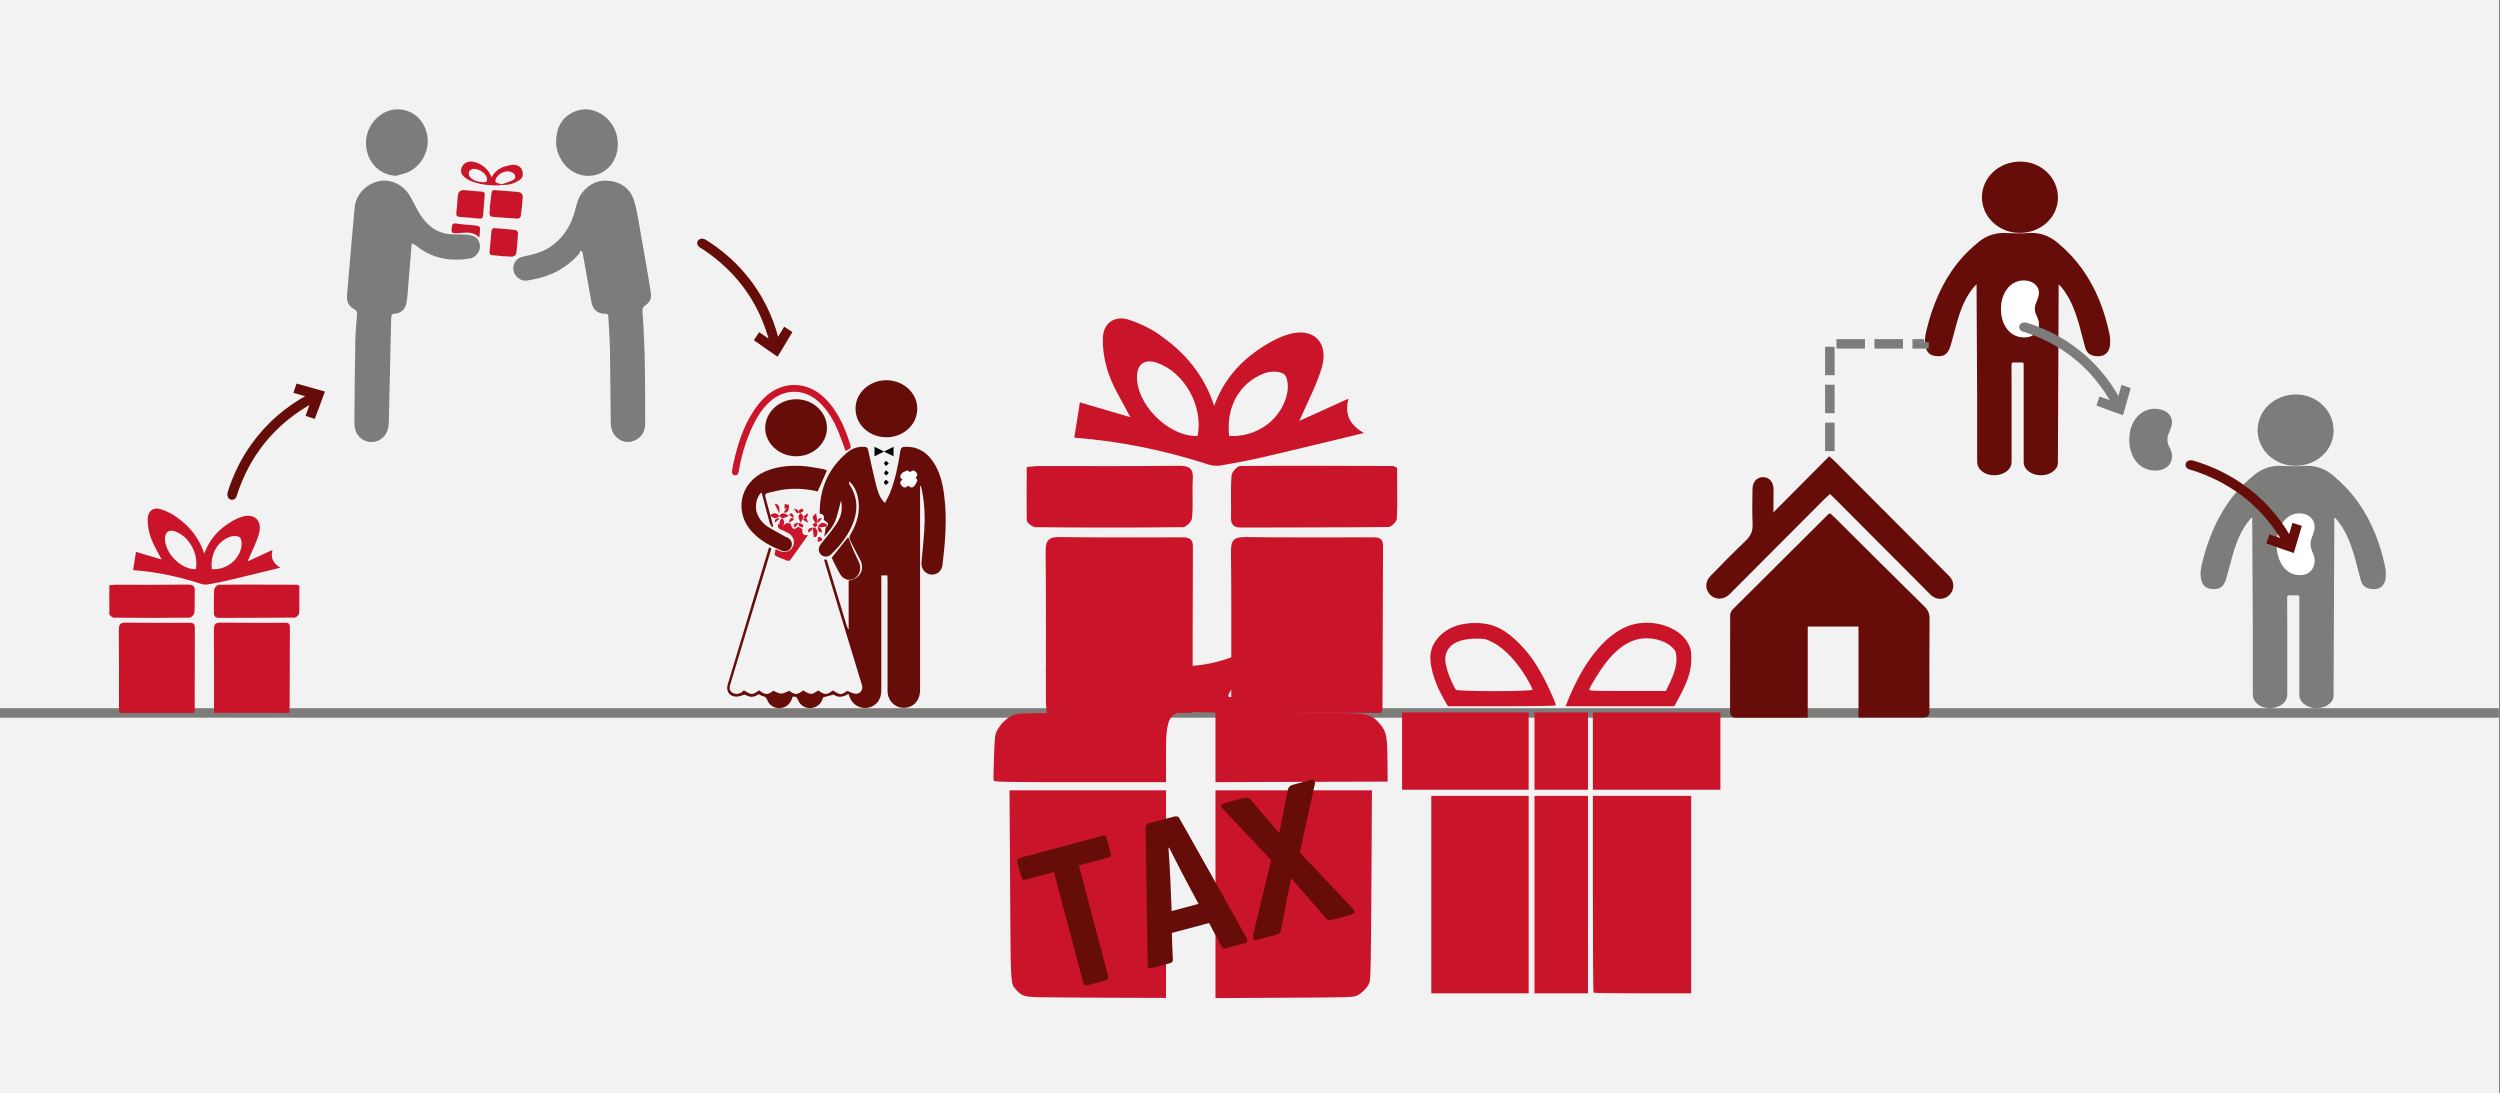 <svg width="526" height="230" xmlns="http://www.w3.org/2000/svg" xmlns:xlink="http://www.w3.org/1999/xlink" overflow="hidden"><rect width="100%" height="100%" fill="#808080" stroke="none"/><defs><clipPath id="clip0"><path d="M0 0 526 0 526 230 0 230Z" fill-rule="evenodd" clip-rule="evenodd"/></clipPath></defs><g clip-path="url(#clip0)"><rect x="0" y="0" width="525.239" height="230" fill="#FFFFFF" transform="scale(1.001 1)"/><rect x="0" y="0" width="525.239" height="230" fill="#F2F2F2" transform="scale(1.001 1)"/><path d="M0 0 525.239 0" stroke="#7C7C7B" stroke-width="1.997" stroke-miterlimit="8" fill="none" fill-rule="evenodd" transform="matrix(1.001 0 -0 1 0 150)"/><path d="M9.212 79.806C6.52 79.729 5.884 79.496 4.759 78.205 3.597 76.901 3.645 77.702 3.523 56.139L3.401 36.282 19.855 36.282 36.296 36.282 36.296 58.128 36.296 79.961 24.014 79.922C17.249 79.897 10.594 79.845 9.212 79.806ZM46.694 58.141 46.694 36.282 63.136 36.282 79.577 36.282 79.467 56.152C79.369 72.718 79.296 76.152 79.051 76.759 78.684 77.702 77.668 78.773 76.592 79.38 75.748 79.845 75.699 79.845 61.215 79.922L46.694 80 46.694 58.141ZM0.073 34.228C0 34.048 0.037 31.788 0.135 29.206 0.318 24.713 0.343 24.493 0.856 23.576 1.603 22.247 2.777 21.11 3.951 20.555 4.906 20.116 5.309 20.09 12.625 20 16.833 19.948 20.796 19.858 21.408 19.78L22.534 19.651 20.907 19.29C16.38 18.283 12.698 16.075 11.511 13.673 10.949 12.524 10.875 10.303 11.365 9.141 12.49 6.456 17.163 4.158 20.454 4.158 48.395 19.432 53.912 0 68.396 5.578 69.888 6.301 70.842 7.269 71.552 8.78 73.558 13.002 70.39 17.134 63.747 18.941 62.646 19.251 61.496 19.496 61.203 19.496 60.775 19.496 60.726 19.548 60.97 19.716 61.142 19.832 63.808 19.922 67.393 19.935 70.757 19.935 74.659 20.026 76.078 20.116 79.051 20.31 79.871 20.671 81.326 22.415 82.623 23.977 82.794 24.803 82.843 29.968L82.88 34.448 64.787 34.5 46.694 34.564 46.694 27.243 46.694 19.922C38.681 19.948 36.296 17.818 36.296 27.243L36.296 34.564 18.24 34.564C2.141 34.564 0.183 34.526 0.073 34.228ZM33.543 16.062C31.757 14.086 24.234 9.593 21.102 8.625 18.962 7.966 17.885 8.005 16.197 8.819 13.665 10.045 13.726 12.188 16.331 13.854 19.426 15.83 23.39 16.604 30.779 16.669 32.112 16.307 35.011 17.676 33.543 16.062ZM59.637 16.269C64.053 15.584 67.698 13.893 68.628 12.072 68.934 11.466 68.946 11.272 68.726 10.691 68.408 9.903 67.466 9.012 66.475 8.573 61.888 7.527 50.535 12.163 49.349 16.449 49.349 16.721 49.973 16.746 53.777 16.63 56.212 16.553 58.854 16.385 59.637 16.269Z" fill="#C91429" fill-rule="evenodd" transform="matrix(1.001 0 -0 1 209 130)"/><path d="M6.138 58.231 6.138 37.45 16.364 37.45 26.602 37.45 26.602 58.231 26.602 79 16.364 79 6.138 79 6.138 58.231ZM27.829 58.231 27.829 37.45 33.452 37.45 39.074 37.45 39.074 58.231 39.074 79 33.452 79 27.829 79 27.829 58.231ZM40.24 78.859C40.166 78.781 40.105 69.438 40.105 58.09L40.105 37.45 50.429 37.45 60.765 37.45 60.765 58.231 60.765 79 50.564 79C44.966 79 40.314 78.936 40.24 78.859ZM0 28.03 0 19.882 13.295 19.882 26.602 19.882 26.602 28.03 26.602 36.165 13.295 36.165 0 36.165 0 28.03ZM27.829 28.03 27.829 19.882 33.452 19.882 39.074 19.882 39.074 28.03 39.074 36.165 33.452 36.165 27.829 36.165 27.829 28.03ZM40.105 28.03 40.105 19.882 53.498 19.882 66.903 19.882 66.903 28.03 66.903 36.165 53.498 36.165 40.105 36.165 40.105 28.03ZM8.937 17.376C7.709 15.242 6.973 13.546 6.445 11.631 5.524 8.289 5.856 6.143 7.599 4.151 9.465 2.005 12.46 0.925 16.057 1.092 19.31 1.234 21.777 2.48 24.662 5.423 26.552 7.364 27.78 9.035 29.388 11.901 30.444 13.777 32.322 17.941 32.322 18.391 32.322 18.519 28.247 18.596 20.992 18.596L9.649 18.596 8.937 17.376ZM27.412 15.114C27.412 14.972 27.044 14.175 26.589 13.366 24.429 9.51 21.679 6.503 19.089 5.179 17.554 4.395 17.419 4.357 15.443 4.37 12.239 4.395 10.14 5.372 9.366 7.197 8.925 8.251 8.974 9.279 9.551 11.207 9.882 12.299 10.925 14.638 11.306 15.127 11.601 15.512 27.412 15.512 27.412 15.114ZM34.79 17.517C35.011 16.913 35.661 15.448 36.238 14.24 39.393 7.621 43.665 2.982 47.888 1.581 52.651 0 58.531 1.941 60.262 5.642 60.716 6.606 60.802 7.081 60.79 8.572 60.79 11.194 60.041 13.443 57.942 17.26L57.205 18.596 45.789 18.596 34.372 18.596 34.79 17.517ZM56.15 13.918C57.316 11.477 57.745 9.896 57.659 8.341 57.573 7.081 57.512 6.927 56.751 6.182 55.106 4.575 51.865 3.868 49.312 4.55 46.992 5.179 44.831 6.824 42.72 9.587 41.529 11.155 39.675 14.137 39.368 15.011 39.246 15.371 39.712 15.384 47.335 15.384L55.438 15.384 56.15 13.918Z" fill="#C91429" fill-rule="evenodd" transform="matrix(1.001 0 -0 1 295 130)"/><path d="M16.329 43C11.137 43 6.207 43 1.276 43 0.348 43 0 42.507 0 41.636 0 34.905 0 28.202 0.029 21.471 0.029 21.036 0.261 20.514 0.551 20.223 7.222 13.55 13.893 6.905 20.593 0.261 20.68 0.174 20.825 0.116 21.028 0 21.347 0.29 21.666 0.551 21.956 0.841 28.25 7.109 34.543 13.405 40.895 19.643 41.649 20.397 41.939 21.123 41.939 22.167 41.881 28.464 41.91 34.731 41.91 41.027 41.91 42.884 41.794 42.971 39.909 42.971 35.675 42.971 31.44 42.971 27.002 42.971 27.002 36.53 27.002 30.233 27.002 23.821 23.377 23.821 19.925 23.821 16.329 23.821 16.329 30.204 16.329 36.501 16.329 43Z" fill="#660D0A" fill-rule="evenodd" transform="matrix(1.001 0 -0 1 364 108)"/><path d="M14.114 11.805C18.168 7.705 21.99 3.896 25.841 0 26.276 0.407 26.623 0.669 26.913 0.96 34.789 8.869 42.695 16.777 50.571 24.716 50.89 25.035 51.208 25.326 51.44 25.675 52.193 26.78 52.048 28.205 51.15 29.135 50.195 30.124 48.718 30.298 47.589 29.484 47.183 29.223 46.865 28.845 46.517 28.496 40.06 22.011 33.631 15.556 27.173 9.072 26.797 8.694 26.421 8.345 25.986 7.938 25.552 8.374 25.146 8.723 24.77 9.072 18.399 15.469 12 21.895 5.629 28.292 5.368 28.554 5.108 28.845 4.818 29.106 3.544 30.24 1.893 30.24 0.793 29.106-0.278 27.972-0.278 26.402 0.88 25.181 3.312 22.68 5.745 20.18 8.264 17.795 9.336 16.777 9.799 15.76 9.741 14.248 9.625 11.834 9.683 9.392 9.712 6.979 9.712 5.437 10.581 4.42 11.884 4.391 13.216 4.362 14.143 5.379 14.143 7.008 14.143 8.52 14.114 9.944 14.114 11.805Z" fill="#660D0A" fill-rule="evenodd" transform="matrix(1.001 0 -0 1 359 96)"/><path d="M0.221 37C0.166 36.046 0.055 35.26 0.055 34.418 0.055 23.919 0.111 13.477 0 2.979 0 0.621 0.719-0.053 2.985 0.003 11.442 0.115 19.955 0.059 28.413 0.059 29.794 0.059 30.955 0.059 30.955 2.024 30.9 13.365 30.9 24.649 30.9 35.99 30.9 36.27 30.734 36.495 30.623 37 20.618 37 10.613 37 0.221 37Z" fill="#C91429" fill-rule="evenodd" transform="matrix(1.001 0 -0 1 220 113)"/><path d="M0.057 36.944C0.057 35.655 0.057 34.533 0.057 33.468 0.057 23.265 0.114 13.118 0 2.915 0 0.729 0.571 0 2.91 0 11.754 0.112 20.599 0.056 29.443 0.056 30.698 0.056 31.954-0.056 31.954 1.85 31.897 13.342 31.897 24.835 31.84 36.327 31.84 36.496 31.668 36.664 31.554 37 21.226 36.944 10.899 36.944 0.057 36.944Z" fill="#C91429" fill-rule="evenodd" transform="matrix(1.001 0 -0 1 259 113)"/><path d="M29.433 18.399C31.228 13.428 34.314 9.699 38.355 6.818 40.374 5.406 42.675 4.05 44.976 3.372 50.25 1.734 53.617 5.01 52.046 10.377 50.924 14.106 49.072 17.552 47.333 21.563 50.699 20.038 54.01 18.512 57.657 16.874 56.872 19.925 57.657 22.241 60.912 24.105 53.449 25.913 46.715 27.551 39.926 29.133 37.008 29.811 34.09 30.376 31.116 30.884 30.218 31.054 29.208 31.054 28.366 30.771 19.276 27.834 9.961 25.856 0.422 25.122 0.142 25.122-0.083 24.953 0.03 25.009 0.422 22.58 0.815 20.264 1.208 17.665 4.126 18.512 7.773 19.586 11.813 20.772 10.13 17.495 8.39 14.784 7.324 11.846 6.482 9.473 5.977 6.762 6.034 4.219 6.09 0.943 8.559-0.752 11.645 0.321 14.17 1.169 16.695 2.412 18.771 4.05 23.765 7.666 27.469 12.354 29.433 18.399ZM25.954 24.727C27.188 18.456 23.204 11.338 17.368 9.304 15.012 8.513 13.384 9.473 13.216 11.846 12.823 17.891 19.781 24.953 25.954 24.727ZM32.575 24.727C38.467 25.066 43.741 21.168 44.807 15.575 45.032 14.332 44.92 12.354 44.134 11.733 43.236 11.055 41.272 11.055 40.038 11.507 34.707 13.541 31.901 18.625 32.575 24.727Z" fill="#C91429" fill-rule="evenodd" transform="matrix(1.001 0 -0 1 226 67)"/><path d="M0.025 0.281C1.038 0.168 1.77 0.056 2.502 0.056 12.354 0.056 22.206 0.112 32.057 0 34.253 0 35.097 0.618 34.928 2.864 34.76 5.559 35.041 8.311 34.76 11.007 34.703 11.737 33.521 12.916 32.846 12.916 22.543 13.028 12.241 13.028 1.883 12.916 1.264 12.916 0.081 12.017 0.025 11.512-0.031 7.806 0.025 4.099 0.025 0.281Z" fill="#C91429" fill-rule="evenodd" transform="matrix(1.001 0 -0 1 216 98)"/><path d="M34.913 0.444C34.913 3.991 35.025 7.595 34.856 11.142 34.8 11.761 33.73 12.887 33.055 12.887 22.753 13 12.45 12.944 2.092 13 0.459 13-0.048 12.268 0.009 10.748 0.065 7.82-0.104 4.949 0.121 2.021 0.177 1.289 1.303 0.05 1.979 0.05 12.675-0.063 23.372 0.05 34.012 0.05 34.237 0.05 34.406 0.219 34.913 0.444Z" fill="#C91429" fill-rule="evenodd" transform="matrix(1.001 0 -0 1 259 98)"/><path d="M10.839 10.805C10.556 11.118 10.364 11.31 10.192 11.521 8.715 13.327 7.785 15.436 7.087 17.645 6.52 19.431 6.115 21.247 5.589 23.063 5.417 23.678 5.235 24.324 4.902 24.879 4.254 25.979 3.182 26.049 2.059 25.878 1.058 25.737 0.461 25.141 0.198 24.183-0.166 22.922 0.026 21.651 0.34 20.42 1.604 15.295 3.566 10.502 6.884 6.306 8.199 4.661 9.727 3.178 11.375 1.846 13.095 0.464 15.057-0.111 17.252 0.03 18.689 0.101 20.145 0.151 21.582 0.03 24.04-0.161 26.144 0.555 27.985 2.149 30.2 4.026 31.606 5.62 32.981 7.486 35.996 11.703 37.827 16.435 38.838 21.509 38.98 22.226 38.96 22.992 38.889 23.729 38.717 25.232 37.645 26.07 36.138 25.949 34.731 25.827 34.033 25.333 33.649 23.971 33.143 22.206 32.739 20.369 32.213 18.604 31.424 16.031 30.442 13.549 28.723 11.451 28.581 11.279 28.44 11.138 28.298 10.997 28.278 10.947 28.227 10.977 28.106 10.926 28.106 11.4 28.106 11.834 28.106 12.268 28.086 16.415 28.086 20.571 28.055 24.718 28.035 32.607 28.005 40.507 27.954 48.376 27.954 49.304 27.378 49.899 26.66 50.384 25.304 51.261 23.22 51.191 21.905 50.242 21.167 49.718 20.732 49.052 20.762 48.053 20.783 41.324 20.762 34.625 20.762 27.926 20.762 27.26 20.762 27.26 20.115 27.26 19.64 27.26 19.164 27.28 18.678 27.26 18.294 27.24 18.203 27.381 18.203 27.765 18.223 29.601 18.223 31.437 18.223 33.293 18.223 38.227 18.203 43.16 18.223 48.124 18.223 48.911 17.94 49.506 17.364 50.01 16.028 51.221 13.54 51.342 12.083 50.222 11.396 49.697 10.981 49.032 10.981 48.073 11.001 43.664 10.981 39.245 10.981 34.816 10.961 28.36 10.91 21.873 10.88 15.386 10.88 14.054 10.88 12.742 10.86 11.431 10.87 11.229 10.87 11.088 10.839 10.805L10.839 10.805Z" fill="#7C7C7B" fill-rule="evenodd" transform="matrix(1.001 0 -0 1 463 98)"/><path d="M0 7.5C0.021 3.312 3.588 0 8.052 0 12.463 0 15.977 3.382 15.977 7.599 15.956 11.737 12.389 15.03 7.904 15 3.546 15 0 11.638 0 7.5L0 7.5Z" fill="#7C7C7B" fill-rule="evenodd" transform="matrix(1.001 0 -0 1 475 83)"/><path d="M10.839 10.805C10.556 11.118 10.364 11.31 10.192 11.521 8.715 13.327 7.785 15.436 7.087 17.645 6.52 19.431 6.115 21.247 5.589 23.063 5.417 23.678 5.235 24.324 4.902 24.879 4.254 25.979 3.182 26.049 2.059 25.878 1.058 25.737 0.461 25.141 0.198 24.183-0.166 22.922 0.026 21.651 0.34 20.42 1.604 15.295 3.566 10.502 6.884 6.306 8.199 4.661 9.727 3.178 11.375 1.846 13.095 0.464 15.057-0.111 17.252 0.03 18.689 0.101 20.145 0.151 21.582 0.03 24.04-0.161 26.144 0.555 27.985 2.149 30.2 4.026 31.606 5.62 32.981 7.486 35.996 11.703 37.827 16.435 38.838 21.509 38.98 22.226 38.96 22.992 38.889 23.729 38.717 25.232 37.645 26.07 36.138 25.949 34.731 25.827 34.033 25.333 33.649 23.971 33.143 22.206 32.739 20.369 32.213 18.604 31.424 16.031 30.442 13.549 28.723 11.451 28.581 11.279 28.44 11.138 28.298 10.997 28.278 10.947 28.227 10.977 28.106 10.926 28.106 11.4 28.106 11.834 28.106 12.268 28.086 16.415 28.086 20.571 28.055 24.718 28.035 32.607 28.005 40.507 27.954 48.376 27.954 49.304 27.378 49.899 26.66 50.384 25.304 51.261 23.22 51.191 21.905 50.242 21.167 49.718 20.732 49.052 20.762 48.053 20.783 41.324 20.762 34.625 20.762 27.926 20.762 27.26 20.762 27.26 20.115 27.26 19.64 27.26 19.164 27.28 18.678 27.26 18.294 27.24 18.203 27.381 18.203 27.765 18.223 29.601 18.223 31.437 18.223 33.293 18.223 38.227 18.203 43.16 18.223 48.124 18.223 48.911 17.94 49.506 17.364 50.01 16.028 51.221 13.54 51.342 12.083 50.222 11.396 49.697 10.981 49.032 10.981 48.073 11.001 43.664 10.981 39.245 10.981 34.816 10.961 28.36 10.91 21.873 10.88 15.386 10.88 14.054 10.88 12.742 10.86 11.431 10.87 11.229 10.87 11.088 10.839 10.805L10.839 10.805Z" fill="#660D0A" fill-rule="evenodd" transform="matrix(1.001 0 -0 1 405 49)"/><path d="M0 7.5C0.021 3.312 3.588 0 8.052 0 12.463 0 15.977 3.382 15.977 7.599 15.956 11.737 12.389 15.03 7.904 15 3.546 15 0 11.638 0 7.5L0 7.5Z" fill="#660D0A" fill-rule="evenodd" transform="matrix(1.001 0 -0 1 417 34)"/><path d="M0.003 5.935C0.023 4.255 0.45 2.716 1.572 1.446 2.743 0.097 4.669-0.353 6.307 0.287 7.648 0.827 8.253 2.036 7.876 3.406 7.737 3.905 7.529 4.375 7.36 4.825 7.012 5.675 7.052 6.485 7.429 7.304 7.638 7.704 7.826 8.134 7.926 8.584 8.273 10.373 7.151 11.843 5.275 11.983 3.17 12.153 1.453 11.063 0.559 8.984 0.162 8.014-0.027 6.995 0.003 5.935L0.003 5.935Z" fill="#FFFFFF" fill-rule="evenodd" transform="matrix(1.001 0 -0 1 421 59)"/><path d="M0.003 6.429C0.023 4.61 0.45 2.942 1.572 1.567 2.743 0.105 4.669-0.382 6.307 0.311 7.648 0.895 8.253 2.206 7.876 3.689 7.737 4.231 7.529 4.74 7.36 5.227 7.012 6.148 7.052 7.025 7.429 7.913 7.638 8.346 7.826 8.812 7.926 9.299 8.273 11.238 7.151 12.83 5.275 12.981 3.17 13.165 1.453 11.985 0.559 9.732 0.162 8.682-0.027 7.577 0.003 6.429L0.003 6.429Z" fill="#FFFFFF" fill-rule="evenodd" transform="matrix(1.001 0 -0 1 479 108)"/><path d="M0.003 6.429C0.026 4.61 0.506 2.942 1.768 1.567 3.086 0.105 5.253-0.382 7.096 0.311 8.604 0.895 9.285 2.206 8.861 3.69 8.704 4.231 8.47 4.74 8.28 5.227 7.889 6.148 7.933 7.025 8.358 7.913 8.592 8.346 8.805 8.812 8.916 9.299 9.307 11.238 8.045 12.83 5.934 12.981 3.566 13.165 1.634 11.985 0.629 9.732 0.182 8.682-0.03 7.577 0.003 6.429L0.003 6.429Z" fill="#7C7C7B" fill-rule="evenodd" transform="matrix(1.001 0 -0 1 448 86)"/><path d="M21.334 16.434C21.66 15.315 21.946 14.354 22.259 13.327 22.491 13.393 22.681 13.446 22.967 13.551 22.518 15.039 22.096 16.473 21.647 18 20.137 17.474 18.653 16.973 17.143 16.421 17.211 16.197 17.279 16.013 17.374 15.762 18.436 16.105 19.456 16.473 20.49 16.815 20.517 16.789 20.558 16.723 20.585 16.697 20.232 16.078 19.878 15.42 19.456 14.802 15.061 7.984 8.883 3.39 1.046 0.836 0.855 0.77 0.665 0.744 0.461 0.678 0.202 0.586-0.111 0.494 0.039 0.152 0.107 0.02 0.488-0.032 0.678 0.02 4.312 1.086 7.659 2.639 10.734 4.746 15.007 7.668 18.381 11.379 20.885 15.789 21.035 15.96 21.13 16.118 21.334 16.434L21.334 16.434Z" stroke="#660D0A" stroke-width="1.331" stroke-miterlimit="8" fill="#660D0A" fill-rule="evenodd" transform="matrix(1.001 0 -0 1 460.5 97.5)"/><path d="M20.406 16.434C20.719 15.315 20.992 14.354 21.291 13.327 21.513 13.393 21.695 13.446 21.968 13.551 21.539 15.039 21.135 16.473 20.706 18 19.261 17.474 17.842 16.973 16.398 16.421 16.463 16.197 16.528 16.013 16.619 15.762 17.634 16.105 18.61 16.473 19.599 16.815 19.625 16.789 19.664 16.723 19.691 16.697 19.352 16.078 19.014 15.42 18.61 14.802 14.406 7.984 8.497 3.39 1 0.836 0.818 0.77 0.636 0.744 0.441 0.678 0.193 0.586-0.106 0.494 0.037 0.152 0.102 0.02 0.467-0.032 0.649 0.02 4.124 1.086 7.326 2.639 10.267 4.746 14.354 7.668 17.582 11.379 19.977 15.789 20.12 15.96 20.211 16.118 20.406 16.434L20.406 16.434Z" stroke="#7C7C7B" stroke-width="1.331" stroke-miterlimit="8" fill="#7C7C7B" fill-rule="evenodd" transform="matrix(1.001 0 -0 1 425.5 68.5)"/><path d="M0 0 22.576 0 22.576 19.797 22.923 19.797" stroke="#7C7C7B" stroke-width="1.997" stroke-miterlimit="8" stroke-dasharray="5.991 1.997" fill="none" fill-rule="evenodd" transform="matrix(-4.37114e-08 -1 1.001 -4.37747e-08 385 94.923)"/><path d="M14.129 14.71C14.018 14.951 13.955 15.241 13.796 15.434 11.214 18.378 7.95 20.1 4.148 20.792 3.245 20.953 2.373 21.275 1.455 20.776 0.52 20.277-0.098 19.263 0.013 18.217 0.108 17.139 0.9 16.222 1.993 15.997 4.085 15.562 6.16 15.096 7.966 13.808 10.279 12.167 11.8 9.962 12.687 7.259 13.21 5.65 13.384 3.912 14.493 2.512 16.109 0.484 18.185-0.32 20.656 0.114 22.874 0.5 24.57 1.82 25.314 3.992 25.869 5.618 26.106 7.372 26.423 9.077 26.914 11.765 27.374 14.452 27.833 17.139 28.213 19.328 28.61 21.516 28.927 23.705 29.085 24.767 28.641 25.668 27.738 26.247 27.215 26.585 27.105 26.971 27.152 27.567 27.754 35.435 27.706 43.32 27.722 51.205 27.722 53.233 26.439 54.472 24.902 54.89 23.429 55.308 21.686 54.504 20.926 52.959 20.609 52.316 20.482 51.527 20.482 50.787 20.403 45.766 20.403 40.762 20.324 35.741 20.276 33.359 20.086 30.978 19.975 28.596 19.959 28.146 19.801 28.017 19.341 28.017 17.773 28.033 16.727 27.197 16.442 25.652 15.808 22.224 15.222 18.797 14.604 15.385 14.573 15.241 14.541 15.096 14.493 14.951 14.351 14.886 14.24 14.806 14.129 14.71Z" fill="#7C7C7B" fill-rule="evenodd" transform="matrix(1.001 0 -0 1 108 38)"/><path d="M13.72 13.167C13.641 13.424 13.578 13.585 13.563 13.73 13.279 17.176 13.012 20.622 12.728 24.068 12.681 24.68 12.602 25.291 12.477 25.887 12.209 27.095 11.312 27.916 10.1 27.997 9.455 28.029 9.313 28.27 9.297 28.866 9.14 36.193 8.951 43.503 8.794 50.829 8.762 52.214 8.432 53.406 7.283 54.275 5.127 55.901 2.073 54.645 1.648 51.956 1.585 51.554 1.554 51.151 1.554 50.749 1.617 45.113 1.648 39.477 1.759 33.842 1.79 31.909 1.979 29.993 2.12 28.061 2.152 27.594 2.01 27.337 1.601 27.111 0.279 26.37-0.114 25.469 0.027 23.939 0.358 20.316 0.641 16.677 0.956 13.038 1.176 10.574 1.412 8.127 1.617 5.663 1.837 3.022 3.978 0.72 6.685 0.124 9.14-0.407 11.768 0.8 13.2 3.167 13.862 4.262 14.381 5.422 15.011 6.533 16.285 8.755 18.017 10.51 20.519 11.105 21.888 11.428 23.368 11.251 24.8 11.347 25.477 11.395 26.216 11.476 26.814 11.766 27.664 12.184 28.105 13.424 27.916 14.326 27.68 15.373 26.799 16.242 25.839 16.387 23.509 16.757 21.196 16.757 18.914 16.049 17.293 15.55 15.829 14.745 14.507 13.682 14.287 13.537 14.035 13.376 13.72 13.167Z" fill="#7C7C7B" fill-rule="evenodd" transform="matrix(1.001 0 -0 1 73 38)"/><path d="M0.003 6.663C0.104 3.788 1.224 1.521 4.083 0.404 5.922-0.303 7.728-0.057 9.433 0.946 13.078 3.081 14.131 8.322 11.573 11.64 8.948 15.041 3.782 14.713 1.324 11 0.472 9.686-0.047 8.256 0.003 6.663Z" fill="#7C7C7B" fill-rule="evenodd" transform="matrix(1.001 0 -0 1 117 23)"/><path d="M6.296 14C3.469 13.806 1.244 12.121 0.341 9.319-0.596 6.388 0.441 3.148 2.934 1.27 5.978-1.03 10.261-0.107 12.101 3.246 14.008 6.712 12.72 11.149 9.173 13.061 8.303 13.53 7.266 13.692 6.296 14Z" fill="#7C7C7B" fill-rule="evenodd" transform="matrix(1.001 0 -0 1 77 23)"/><path d="M5.966 1.055C5.86 2.457 5.754 3.859 5.648 5.261 5.602 5.832 5.374 6.063 4.767 5.986 3.416 5.832 2.05 5.739 0.699 5.631 0.123 5.585-0.06 5.338 0.016 4.722 0.168 3.613 0.214 2.473 0.305 1.363 0.396 0.269 0.897-0.101 1.974 0.023 3.082 0.146 4.19 0.223 5.283 0.315 5.754 0.362 6.088 0.5 5.966 1.055Z" fill="#C91429" fill-rule="evenodd" transform="matrix(1.001 0 -0 1 96 40)"/><path d="M3.198 5.953C2.339 5.86 1.48 5.752 0.605 5.69 0.16 5.659-0.04 5.474 0.006 4.994 0.145 3.479 0.252 1.98 0.421 0.464 0.436 0.279 0.758-0.015 0.927 0.001 2.446 0.093 3.981 0.217 5.5 0.403 5.7 0.434 5.991 0.851 5.991 1.067 5.93 2.382 5.777 3.68 5.669 4.979 5.608 5.721 5.193 6.015 4.487 5.999 4.058 5.984 3.628 5.938 3.183 5.907 3.198 5.922 3.198 5.938 3.198 5.953Z" fill="#C91429" fill-rule="evenodd" transform="matrix(1.001 0 -0 1 103 48)"/><path d="M0.028 3.704C0.154 2.657 0.315 1.609 0.423 0.562 0.459 0.146 0.621-0.039 1.142 0.007 2.742 0.146 4.36 0.223 5.978 0.392 6.697 0.469 7.038 0.962 6.984 1.563 6.877 2.888 6.733 4.228 6.553 5.553 6.535 5.722 6.14 6.015 5.924 5.999 4.108 5.907 2.275 5.768 0.459 5.599 0.279 5.583 0.028 5.275 0.01 5.091-0.026 4.628 0.046 4.166 0.082 3.704 0.064 3.719 0.046 3.704 0.028 3.704Z" fill="#C91429" fill-rule="evenodd" transform="matrix(1.001 0 -0 1 103 40)"/><path d="M6.397 3.292C7.075 2.2 7.882 1.454 9.061 1.067 9.626 0.887 10.24 0.735 10.837 0.68 11.677 0.611 12.565 1.067 12.791 1.675 13.05 2.449 13.163 3.306 12.339 3.845 11.661 4.301 10.837 4.73 10.014 4.826 7.414 5.13 4.798 5.103 2.328 4.19 1.666 3.942 1.004 3.555 0.519 3.085-0.24 2.366-0.127 1.274 0.6 0.541 1.213-0.081 2.376-0.177 3.506 0.306 4.879 0.928 5.864 1.813 6.397 3.292ZM2.505 1.509C2.344 1.606 1.843 1.772 1.714 2.062 1.569 2.394 1.617 2.919 1.843 3.195 2.554 4.066 3.684 4.315 4.863 4.356 5.299 4.37 5.509 4.135 5.492 3.734 5.46 2.67 4.055 1.495 2.505 1.509ZM8.528 4.785C9.303 4.508 10.127 4.273 10.886 3.914 11.451 3.638 11.548 3.043 11.209 2.642 10.95 2.324 10.337 2.034 9.901 2.048 8.932 2.062 8.092 2.49 7.576 3.209 7.35 3.513 7.123 3.997 7.269 4.26 7.382 4.508 7.979 4.578 8.528 4.785Z" fill="#C91429" fill-rule="evenodd" transform="matrix(1.001 0 -0 1 97 34)"/><path d="M5.847 3C4.248 1.382 2.536 2.097 0.905 2.059 0.404 2.059-0.097 2.116 0.016 1.194 0.113 0.48 0.065-0.141 1.018 0.028 2.31 0.273 3.634 0.273 4.959 0.442 6.041 0.574 6.041 0.611 5.96 1.871 5.944 2.135 5.912 2.417 5.847 3Z" fill="#C91429" fill-rule="evenodd" transform="matrix(1.001 0 -0 1 95 47)"/><path d="M0.114 19C0.086 18.51 0.029 18.106 0.029 17.674 0.029 12.283 0.057 6.921 0 1.53 0 0.319 0.371-0.027 1.541 0.002 5.906 0.059 10.299 0.03 14.665 0.03 15.378 0.03 15.977 0.03 15.977 1.039 15.948 6.863 15.948 12.658 15.948 18.481 15.948 18.625 15.863 18.741 15.806 19 10.642 19 5.478 19 0.114 19Z" fill="#C91429" fill-rule="evenodd" transform="matrix(1.001 0 -0 1 25 131)"/><path d="M0.029 18.971C0.029 18.309 0.029 17.733 0.029 17.186 0.029 11.947 0.057 6.736 0 1.497 0 0.374 0.285 0 1.455 0 5.877 0.058 10.299 0.029 14.722 0.029 15.349 0.029 15.977-0.029 15.977 0.95 15.948 6.852 15.948 12.753 15.92 18.655 15.92 18.741 15.834 18.827 15.777 19 10.613 18.971 5.449 18.971 0.029 18.971Z" fill="#C91429" fill-rule="evenodd" transform="matrix(1.001 0 -0 1 45 131)"/><path d="M14.957 9.496C15.87 6.931 17.438 5.006 19.492 3.519 20.518 2.79 21.687 2.09 22.857 1.74 25.537 0.895 27.248 2.586 26.45 5.356 25.879 7.28 24.938 9.059 24.054 11.129 25.765 10.342 27.448 9.555 29.301 8.709 28.902 10.284 29.301 11.479 30.955 12.441 27.163 13.374 23.741 14.22 20.29 15.036 18.807 15.386 17.324 15.678 15.813 15.94 15.357 16.028 14.844 16.028 14.416 15.882 9.796 14.366 5.062 13.345 0.215 12.966 0.072 12.966-0.042 12.879 0.015 12.908 0.215 11.654 0.414 10.459 0.614 9.117 2.097 9.555 3.95 10.109 6.003 10.721 5.148 9.03 4.264 7.63 3.722 6.114 3.294 4.889 3.038 3.49 3.066 2.178 3.095 0.487 4.349-0.388 5.918 0.166 7.201 0.603 8.484 1.245 9.539 2.09 12.077 3.956 13.96 6.377 14.957 9.496ZM13.19 12.762C13.817 9.526 11.792 5.852 8.827 4.802 7.629 4.394 6.802 4.889 6.716 6.114 6.517 9.234 10.053 12.879 13.19 12.762ZM16.554 12.762C19.549 12.937 22.229 10.925 22.771 8.039 22.885 7.397 22.828 6.377 22.429 6.056 21.973 5.706 20.974 5.706 20.347 5.939 17.638 6.989 16.212 9.613 16.554 12.762Z" fill="#C91429" fill-rule="evenodd" transform="matrix(1.001 0 -0 1 28 107)"/><path d="M0.013 0.151C0.534 0.091 0.91 0.03 1.287 0.03 6.353 0.03 11.42 0.06 16.487 0 17.616 0 18.05 0.333 17.963 1.542 17.876 2.994 18.021 4.475 17.876 5.927 17.847 6.32 17.239 6.955 16.892 6.955 11.594 7.015 6.296 7.015 0.968 6.955 0.65 6.955 0.042 6.471 0.013 6.199-0.016 4.203 0.013 2.207 0.013 0.151Z" fill="#C91429" fill-rule="evenodd" transform="matrix(1.001 0 -0 1 23 123)"/><path d="M17.955 0.239C17.955 2.149 18.013 4.09 17.926 6 17.897 6.333 17.347 6.939 17 6.939 11.701 7 6.403 6.97 1.076 7 0.236 7-0.025 6.606 0.004 5.787 0.033 4.211-0.054 2.665 0.062 1.088 0.091 0.694 0.67 0.027 1.018 0.027 6.519-0.034 12.02 0.027 17.492 0.027 17.608 0.027 17.695 0.118 17.955 0.239Z" fill="#C91429" fill-rule="evenodd" transform="matrix(1.001 0 -0 1 45 123)"/><path d="M21.365 17.322C21.692 16.142 21.978 15.13 22.291 14.047 22.523 14.117 22.714 14.172 23 14.283 22.55 15.851 22.128 17.363 21.678 18.973 20.166 18.418 18.68 17.89 17.168 17.308 17.236 17.072 17.304 16.878 17.399 16.614 18.462 16.975 19.484 17.363 20.52 17.724 20.547 17.696 20.588 17.627 20.615 17.599 20.261 16.947 19.907 16.253 19.484 15.601 15.083 8.415 8.896 3.573 1.047 0.881 0.857 0.812 0.666 0.784 0.461 0.715 0.202 0.618-0.111 0.521 0.039 0.16 0.107 0.021 0.489-0.034 0.679 0.021 4.318 1.145 7.67 2.782 10.75 5.002 15.028 8.082 18.408 11.994 20.915 16.642 21.065 16.822 21.16 16.989 21.365 17.322L21.365 17.322Z" stroke="#660D0A" stroke-width="1.331" stroke-miterlimit="8" fill="#660D0A" fill-rule="evenodd" transform="matrix(-4.37114e-08 -1 1.001 -4.37747e-08 48.5 104.5)"/><path d="M21.099 16.802C21.422 15.658 21.705 14.676 22.014 13.626 22.243 13.693 22.431 13.747 22.714 13.855 22.27 15.376 21.853 16.842 21.409 18.403 19.915 17.865 18.448 17.354 16.954 16.788 17.022 16.56 17.089 16.371 17.183 16.116 18.233 16.466 19.242 16.842 20.265 17.192 20.292 17.165 20.332 17.098 20.359 17.071 20.009 16.439 19.659 15.766 19.242 15.133 14.895 8.162 8.786 3.466 1.034 0.855 0.846 0.788 0.657 0.761 0.456 0.694 0.2 0.599-0.11 0.505 0.038 0.155 0.106 0.021 0.483-0.033 0.671 0.021 4.264 1.111 7.575 2.699 10.616 4.852 14.841 7.839 18.179 11.634 20.655 16.142 20.803 16.317 20.897 16.479 21.099 16.802L21.099 16.802Z" stroke="#660D0A" stroke-width="1.332" stroke-miterlimit="8" fill="#660D0A" fill-rule="evenodd" transform="matrix(0.967 0.259 -0.258 0.966 147.443 50.785)"/><path d="M33.676 27.065C33.206 27.065 32.865 27.065 32.395 27.065 32.395 27.397 32.395 27.715 32.395 28.047 32.395 35.798 32.395 43.534 32.395 51.285 32.395 53.175 31.34 54.561 29.645 54.893 27.993 55.225 26.369 54.316 25.756 52.714 25.671 52.497 25.586 52.281 25.472 51.992 24.36 52.714 23.292 52.829 22.381 52.136 21.597 52.353 20.913 52.526 20.173 52.728 19.93 53.695 19.332 54.489 18.278 54.85 16.911 55.312 15.386 54.633 14.888 53.262 14.674 52.67 14.361 52.497 13.763 52.584 13.463 53.695 12.851 54.561 11.683 54.893 10.372 55.268 8.962 54.633 8.449 53.349 8.236 52.829 7.979 52.541 7.438 52.44 7.167 52.396 6.925 52.194 6.683 52.064 5.415 52.786 4.888 52.786 3.706 52.136 3.108 52.295 2.566 52.555 2.025 52.569 0.529 52.627-0.325 51.444 0.116 50 2.922 40.618 5.743 31.265 8.563 21.913 8.635 21.682 8.706 21.465 8.791 21.22 9.446 21.249 9.233 21.653 9.133 21.97 8.193 25.073 7.253 28.177 6.313 31.28 4.418 37.53 2.552 43.779 0.643 50.029 0.458 50.65 0.387 51.198 0.957 51.646 1.512 52.079 2.353 52.108 2.965 51.703 3.165 51.573 3.336 51.4 3.521 51.256 5.13 52.252 5.33 52.252 6.683 51.241 8.065 52.252 8.492 52.252 9.689 51.328 10.273 51.559 10.8 51.934 11.341 51.934 11.882 51.934 12.409 51.573 13.036 51.343 14.304 52.237 14.731 52.237 15.985 51.27 17.609 52.237 17.737 52.237 19.133 51.27 20.529 52.252 20.956 52.252 22.21 51.27 23.805 52.266 23.948 52.266 25.23 51.357 25.856 51.588 26.383 51.905 26.939 51.963 27.879 52.064 28.662 51.198 28.321 50.116 25.7 41.629 23.164 33.113 20.6 24.612 20.515 24.337 20.458 24.063 20.372 23.76 20.97 23.573 20.985 23.991 21.084 24.309 22.409 28.667 23.734 33.041 25.044 37.4 25.158 37.761 25.272 38.121 25.529 38.468 25.529 35.033 25.529 31.598 25.529 28.162 25.742 28.105 25.885 28.061 26.013 28.032 28.078 27.585 28.947 25.579 27.907 23.702 27.181 22.389 26.54 21.018 25.842 19.675 25.6 19.213 25.657 18.853 25.927 18.42 27.381 15.995 28.078 13.397 27.452 10.553 27.167 9.254 26.569 8.056 25.628 7.263 25.643 7.494 25.586 7.768 25.7 7.927 27.651 10.9 27.509 13.945 26.041 17.034 25.03 19.17 23.563 20.96 21.896 22.591 21.212 23.269 20.272 23.269 19.674 22.649 19.062 22.028 19.147 21.148 19.76 20.383 20.899 18.968 22.081 17.583 23.064 16.067 23.948 14.696 24.332 13.123 23.919 11.318 23.52 12.776 23.264 14.147 22.779 15.432 22.281 16.76 21.341 17.828 20.401 18.91 20.5 18.319 20.586 17.814 20.714 17.049 21.426 16.341 21.398 16.053 20.287 15.389 20.458 14.681 20.315 14.147 19.446 14.061 19.389 8.894 21.212 4.65 25.087 1.33 26.198 0.378 27.409-0.098 28.862 0.017 29.36 0.06 29.531 0.205 29.631 0.695 30.187 3.279 30.742 5.863 31.397 8.417 31.853 10.193 32.395 11.102 33.164 11.809 33.534 11.088 33.947 10.409 34.232 9.687 35.343 6.887 35.927 3.929 36.383 0.955 36.497 0.19 36.768 0.017 37.508 0.003 40.03-0.055 41.867 1.085 43.263 3.12 44.759 5.3 45.314 7.811 45.628 10.38 46.24 15.259 45.841 20.123 45.229 24.973 45.072 26.214 43.975 27.037 42.793 26.878 41.539 26.704 40.728 25.637 40.842 24.309 41.041 22.086 41.283 19.863 41.426 17.626 41.611 14.811 41.497 11.997 40.941 9.226 40.884 8.937 40.813 8.663 40.742 8.388 40.728 8.345 40.685 8.316 40.542 8.158 40.542 8.533 40.542 8.793 40.542 9.067 40.542 23.096 40.542 37.111 40.542 51.14 40.542 53.06 39.574 54.417 37.964 54.821 35.742 55.369 33.719 53.738 33.705 51.343 33.691 46.868 33.705 42.394 33.705 37.919 33.705 34.6 33.705 31.28 33.705 27.96 33.676 27.715 33.676 27.426 33.676 27.065ZM39.189 6.887C39.859 6.555 39.802 6.122 39.446 5.675 38.99 5.112 38.605 5.112 38.021 5.632 37.48 5.112 37.138 5.112 36.668 5.646 36.241 6.122 36.255 6.555 36.867 6.916 36.226 7.291 36.255 7.725 36.668 8.186 37.109 8.706 37.494 8.706 38.035 8.201 38.591 8.691 38.976 8.691 39.417 8.172 39.802 7.71 39.83 7.277 39.189 6.887Z" fill="#660D0A" fill-rule="evenodd" transform="matrix(1.001 0 -0 1 153 94)"/><path d="M17.974 0.986C17.309 2.488 16.686 3.92 16.021 5.408 13.827 4.87 11.549 4.699 9.27 4.955 8.039 5.096 6.822 5.422 5.605 5.692 5.053 5.805 4.869 6.103 5.067 6.712 5.591 8.47 6.03 10.256 6.497 12.028 6.567 12.269 6.61 12.524 6.667 12.765 6.596 12.808 6.525 12.85 6.454 12.893 6.284 12.624 6.044 12.368 5.959 12.071 5.421 10.143 4.912 8.201 4.402 6.259 4.346 6.032 4.275 5.819 4.204 5.578 3.128 6.528 2.718 8.725 3.341 10.185 3.822 11.305 4.586 12.212 5.591 12.85 6.737 13.588 7.954 14.211 9.143 14.877 9.327 14.977 9.539 15.033 9.723 15.133 10.473 15.515 10.785 16.295 10.502 17.032 10.204 17.783 9.384 18.209 8.577 17.897 6.256 16.989 4.063 15.841 2.322 13.998-1.655 9.831-0.353 3.523 4.926 1.227 7.402 0.149 10.035-0.106 12.695 0.036 14.21 0.121 15.724 0.461 17.224 0.702 17.507 0.773 17.762 0.915 17.974 0.986Z" fill="#660D0A" fill-rule="evenodd" transform="matrix(1.001 0 -0 1 156 98)"/><path d="M12.981 6.062C12.951 9.353 10.032 12.014 6.476 12 2.905 11.973-0.015 9.285 0 6.021 0.015 2.715 2.949 0 6.535 0 10.077 0 12.996 2.743 12.981 6.062Z" fill="#660D0A" fill-rule="evenodd" transform="matrix(1.001 0 -0 1 161 84)"/><path d="M12.981 6.028C12.951 9.391 10.052 12.027 6.424 12 2.811 11.959-0.044 9.268 0.001 5.904 0.03 2.623 2.989-0.041 6.558 0 10.141 0.042 13.011 2.733 12.981 6.028Z" fill="#660D0A" fill-rule="evenodd" transform="matrix(1.001 0 -0 1 180 80)"/><path d="M23.894 13.877C23.386 12.519 22.922 11.147 22.356 9.805 21.354 7.411 20.106 5.178 18.117 3.426 15.069 0.741 11.063 0.77 8.03 3.456 6.346 4.959 5.185 6.856 4.241 8.9 2.906 11.775 2.021 14.796 1.469 17.934 1.455 18.051 1.426 18.168 1.411 18.299 1.324 18.766 1.063 19.073 0.555 18.985 0.09 18.898-0.055 18.547 0.018 18.109 0.105 17.54 0.206 16.956 0.337 16.387 1.193 12.534 2.354 8.812 4.532 5.499 5.17 4.536 5.896 3.601 6.709 2.784 10.41-0.923 15.752-0.923 19.496 2.755 21.891 5.09 23.314 8.038 24.417 11.147 24.518 11.439 24.62 11.746 24.721 12.052 25.128 13.278 25.128 13.278 23.894 13.877Z" fill="#C91429" fill-rule="evenodd" transform="matrix(1.001 0 -0 1 154 81)"/><path d="M0 4.333C1.169 2.873 2.293 1.444 3.462 0 3.817 0.925 4.143 1.85 4.528 2.743 4.898 3.603 5.327 4.414 5.711 5.258 6.288 6.475 5.948 7.887 4.927 8.601 3.906 9.316 2.575 9.056 1.849 7.936 1.465 7.352 1.154 6.703 0.829 6.053 0.518 5.502 0.252 4.885 0 4.333Z" fill="#660D0A" fill-rule="evenodd" transform="matrix(1.001 0 -0 1 175 113)"/><path d="M0.155 5.531C0.533 5.69 0.828 5.835 1.122 5.95 2.27 6.414 3.433 5.965 3.867 4.879 4.315 3.779 3.825 2.606 2.718 2.085 2.298 1.882 1.878 1.651 1.444 1.491 0.786 1.245 0.491 0.854 0.757 0.174 1.038 0.318 1.346 0.608 1.626 0.579 1.92 0.565 2.186 0.246 2.536 0 2.732 0.043 3.04 0.13 3.348 0.203 3.671 1.419 4.049 1.564 4.973 0.825 5.239 0.985 5.519 1.144 5.799 1.318 5.785 2.447 5.926 2.62 6.99 2.606 5.729 4.387 4.497 6.139 3.236 7.862 3.152 7.977 2.872 8.035 2.718 7.977 1.92 7.688 1.136 7.413 0.379 7.051-0.363 6.703 0.225 6.095 0.155 5.531Z" fill="#C91429" fill-rule="evenodd" transform="matrix(1.001 0 -0 1 163 110)"/><path d="M0 0C0.684 0.337 1.247 0.628 1.997 1 1.26 1.372 0.67 1.663 0 2 0 1.291 0 0.709 0 0Z" fill-rule="evenodd" transform="matrix(1.001 0 -0 1 184 94)"/><path d="M1.997 0C1.997 0.702 1.997 1.298 1.997 2 1.345 1.673 0.761 1.392 0 1.018 0.747 0.632 1.331 0.339 1.997 0Z" fill-rule="evenodd" transform="matrix(1.001 0 -0 1 186 94)"/><path d="M0.999 0.488C0.738 0.751 0.575 1.013 0.434 0.999 0.282 0.986 0.141 0.723 0 0.557 0.141 0.364 0.25 0.059 0.412 0.004 0.521-0.037 0.716 0.239 0.999 0.488Z" fill-rule="evenodd" transform="matrix(1.001 0 -0 1 186 99)"/><path d="M0.999 0.453C0.717 0.734 0.554 1 0.402 1 0.25 0.986 0.011 0.706 0 0.523-0.011 0.355 0.217 0.033 0.358 0.005 0.51-0.037 0.695 0.215 0.999 0.453Z" fill-rule="evenodd" transform="matrix(1.001 0 -0 1 186 101)"/><path d="M0.999 0.528C0.701 0.77 0.521 1.026 0.382 0.998 0.234 0.969 0.127 0.656 0 0.471 0.138 0.3 0.276 0.015 0.414 0.001 0.563-0.014 0.722 0.257 0.999 0.528Z" fill-rule="evenodd" transform="matrix(1.001 0 -0 1 186 97)"/><path d="M0.013 1C-0.071 0.375 0.262 0.045 0.999 0 0.929 0.523 0.596 0.818 0.013 1Z" fill="#C91429" fill-rule="evenodd" transform="matrix(1.001 0 -0 1 170 111)"/><path d="M1.997 0.781C1.325 0.847 0.672 0.934 0 1 0.538-0.139 1.114-0.226 1.959 0.343 1.959 0.496 1.978 0.65 1.997 0.781Z" fill="#C91429" fill-rule="evenodd" transform="matrix(1.001 0 -0 1 172 110)"/><path d="M0.999 0.06C0.795 0.345 0.575 0.621 0.304 1-0.221 0.526-0.051 0.267 0.694 0 0.778 0.017 0.88 0.043 0.999 0.06Z" fill="#C91429" fill-rule="evenodd" transform="matrix(1.001 0 -0 1 167 110)"/><path d="M0.999 0.154C0.695 0.407 0.403 0.659 0.006 1-0.041 0.33 0.204 0.088 0.835 0 0.893 0.044 0.952 0.099 0.999 0.154Z" fill="#C91429" fill-rule="evenodd" transform="matrix(1.001 0 -0 1 163 109)"/><path d="M0 0.424C0.786-0.176 1.352-0.153 1.997 0.58 1.321 1.225 0.771 1.091 0 0.424Z" fill="#C91429" fill-rule="evenodd" transform="matrix(1.001 0 -0 1 162 108)"/><path d="M0.999 0.28C0.801 1.02 0.524 1.218 0 0.741 0.306 0.494 0.613 0.247 0.919 0 0.939 0.099 0.969 0.181 0.999 0.28Z" fill="#C91429" fill-rule="evenodd" transform="matrix(1.001 0 -0 1 169 108)"/><path d="M0.999 0C0.728 0.322 0.471 0.632 0.159 1-0.233 0.437 0.119 0 0.999 0Z" fill="#C91429" fill-rule="evenodd" transform="matrix(1.001 0 -0 1 172 109)"/><path d="M0.446 2C-0.215 1.207-0.105 0.661 0.534 0 1.24 0.711 1.085 1.273 0.446 2Z" fill="#C91429" fill-rule="evenodd" transform="matrix(1.001 0 -0 1 164 109)"/><path d="M0.062 0.107C0.525-0.162 0.844 0.056 0.999 1 0.669 0.798 0.329 0.596 0 0.394 0.021 0.292 0.041 0.191 0.062 0.107Z" fill="#C91429" fill-rule="evenodd" transform="matrix(1.001 0 -0 1 169 109)"/><path d="M0.999 0.361C0.662 0.569 0.336 0.792 0 1 0.126 0.074 0.41-0.134 0.925 0.074 0.946 0.169 0.967 0.265 0.999 0.361Z" fill="#C91429" fill-rule="evenodd" transform="matrix(1.001 0 -0 1 166 109)"/><path d="M0.999 0.971C0.47 1.098 0.164 0.813 0 0.036 0.529-0.106 0.811 0.163 0.999 0.971Z" fill="#C91429" fill-rule="evenodd" transform="matrix(1.001 0 -0 1 172 111)"/><path d="M0.154 1C-0.189 0.552 0.04 0.229 0.841 0 1.184 0.469 0.974 0.771 0.154 1Z" fill="#C91429" fill-rule="evenodd" transform="matrix(1.001 0 -0 1 168 107)"/><path d="M0.687 1C0.482 0.708 0.278 0.406 0 0 0.892 0.179 1.111 0.462 0.95 0.925 0.862 0.943 0.775 0.972 0.687 1Z" fill="#C91429" fill-rule="evenodd" transform="matrix(1.001 0 -0 1 167 107)"/><path d="M0.452 2C0.219 1.391-0.015 1.05 0.001 0.71 0.016 0.442 0.343-0.045 0.467 0.003 0.685 0.077 0.981 0.49 0.996 0.783 1.028 1.075 0.732 1.416 0.452 2Z" fill="#C91429" fill-rule="evenodd" transform="matrix(1.001 0 -0 1 168 108)"/><path d="M0.954 2C0.672 1.396 0.379 0.815 0 0.002 0.807-0.044 1.125 0.629 0.954 2Z" fill="#C91429" fill-rule="evenodd" transform="matrix(1.001 0 -0 1 163 106)"/><path d="M0.108 0C0.939 0.232 1.166 0.526 0.883 1 0.051 0.79-0.157 0.505 0.108 0Z" fill="#C91429" fill-rule="evenodd" transform="matrix(1.001 0 -0 1 168 110)"/><path d="M0 1C0.052 0.67 0.078 0.33 0.131 0 1.334 0.33 1.282 0.67 0 1Z" fill="#C91429" fill-rule="evenodd" transform="matrix(1.001 0 -0 1 165 106)"/><path d="M1.997 0.547C1.389 0.781 1.049 1.015 0.709 0.999 0.441 0.984-0.045 0.656 0.003 0.531 0.076 0.313 0.465 0.032 0.781 0.001 1.073-0.015 1.414 0.266 1.997 0.547Z" fill="#C91429" fill-rule="evenodd" transform="matrix(1.001 0 -0 1 164 108)"/><path d="M0.931 1C0.62 0.774 0.31 0.548 0 0.321 0.475-0.235 0.766-0.044 0.999 0.704 0.979 0.791 0.95 0.896 0.931 1Z" fill="#C91429" fill-rule="evenodd" transform="matrix(1.001 0 -0 1 166 108)"/><path d="M0.524 1C0.255 0.708-0.029 0.525 0.002 0.391 0.034 0.233 0.318 0.038 0.54 0.002 0.666-0.023 0.998 0.233 0.998 0.367 1.014 0.525 0.777 0.696 0.524 1Z" fill="#C91429" fill-rule="evenodd" transform="matrix(1.001 0 -0 1 171 110)"/><path d="M0.204 2C0.136 1.346 0.068 0.692 0 0.038 0.159 0.019 0.318 0.019 0.454 0 1.113 0.596 1.136 1.25 0.727 1.962 0.568 1.962 0.386 1.981 0.204 2Z" fill="#C91429" fill-rule="evenodd" transform="matrix(1.001 0 -0 1 171 111)"/><path d="M0.544 2C0.226 1.404-0.592 0.846 0.726 0 0.84 0.769 0.908 1.385 0.999 2 0.84 1.981 0.68 1.981 0.544 2Z" fill="#C91429" fill-rule="evenodd" transform="matrix(1.001 0 -0 1 171 108)"/><path d="M0 1.691C0.296 1.191 0.591 0.667 0.973 0 1.133 1.834 0.505 1.619 0.148 2 0.098 1.881 0.049 1.786 0 1.691Z" fill="#C91429" fill-rule="evenodd" transform="matrix(1.001 0 -0 1 165 106)"/><path d="M0 1C0.059 0.671 0.088 0.329 0.147 0 0.323 0 0.499 0.013 0.675 0.013 0.822 0.355 1.614 0.697 0 1Z" fill="#C91429" fill-rule="evenodd" transform="matrix(1.001 0 -0 1 172 113)"/><path d="M2.538 1.479C3.115 1.83 3.103 2.219 2.743 2.635 2.345 3.089 1.999 3.102 1.498 2.661 1.01 3.115 0.676 3.115 0.265 2.648-0.094 2.232-0.133 1.843 0.445 1.505-0.107 1.193-0.12 0.804 0.265 0.362 0.689-0.118 0.997-0.118 1.485 0.349 2.011-0.118 2.358-0.118 2.769 0.388 3.077 0.791 3.128 1.167 2.538 1.479Z" fill="#FFFFFF" fill-rule="evenodd" transform="matrix(1.001 0 -0 1 190 99)"/><path d="M31.61 6.041 31.466 6.041C31.278 6.998 31.092 7.948 30.909 8.893 30.727 9.838 30.529 10.789 30.316 11.745L28.686 19.079 34.534 19.079C34.242 17.825 33.94 16.547 33.63 15.245 33.319 13.942 33.029 12.664 32.761 11.41ZM18.737 0.001C18.976 0.003 19.156 0.071 19.276 0.205 19.396 0.338 19.456 0.526 19.456 0.767L19.456 3.879C19.462 4.145 19.414 4.355 19.312 4.507 19.21 4.66 19.018 4.738 18.737 4.741L12.313 4.741 12.265 28.804C12.265 29.088 12.194 29.287 12.05 29.403 11.906 29.519 11.691 29.575 11.404 29.571L7.717 29.571C7.45 29.574 7.241 29.52 7.088 29.409 6.936 29.298 6.858 29.113 6.855 28.852L6.903 4.741 0.815 4.741C0.529 4.744 0.322 4.678 0.192 4.543 0.062 4.409-0.002 4.187 0 3.879L0 0.815C-0.002 0.551 0.062 0.349 0.192 0.211 0.322 0.072 0.529 0.002 0.815 0.001ZM34.906 0.121C35.092 0.209 35.224 0.393 35.301 0.672 36.501 5.324 37.697 9.981 38.891 14.644 40.084 19.307 41.268 23.963 42.444 28.612 42.484 28.716 42.5 28.844 42.492 28.996 42.496 29.146 42.452 29.277 42.36 29.391 42.268 29.505 42.104 29.565 41.868 29.571L37.698 29.571C37.483 29.573 37.314 29.533 37.189 29.451 37.064 29.369 36.978 29.233 36.931 29.044 36.712 28.11 36.491 27.185 36.266 26.27 36.041 25.354 35.832 24.441 35.637 23.531L27.536 23.531C27.424 24.004 27.24 24.797 26.985 25.91 26.729 27.023 26.497 28.068 26.29 29.044 26.24 29.255 26.148 29.396 26.014 29.469 25.88 29.542 25.716 29.576 25.523 29.571L21.592 29.571C21.073 29.563 20.817 29.387 20.825 29.044 20.826 28.974 20.836 28.91 20.855 28.852 20.874 28.794 20.896 28.73 20.921 28.66L27.919 0.672C27.989 0.476 28.101 0.317 28.255 0.193 28.409 0.069 28.616 0.005 28.878 0.001L34.295 0.001C34.517-0.007 34.72 0.033 34.906 0.121ZM64.652 0.133C64.749 0.219 64.794 0.334 64.79 0.48 64.79 0.561 64.778 0.663 64.754 0.786 64.73 0.908 64.694 0.998 64.646 1.055L57.887 14.139 65.652 28.565C65.748 28.748 65.796 28.908 65.796 29.044 65.788 29.387 65.517 29.563 64.981 29.571L61.003 29.571C60.651 29.586 60.371 29.556 60.164 29.481 59.956 29.406 59.772 29.197 59.612 28.852 58.799 27.221 57.994 25.583 57.198 23.94 56.402 22.296 55.609 20.659 54.819 19.027L54.675 19.027C53.84 20.659 53.029 22.296 52.242 23.94 51.456 25.583 50.669 27.221 49.882 28.852 49.693 29.197 49.483 29.406 49.253 29.481 49.022 29.556 48.752 29.586 48.444 29.571L44.513 29.571C44.229 29.569 44.03 29.525 43.914 29.439 43.798 29.353 43.742 29.238 43.746 29.092 43.746 28.998 43.758 28.898 43.782 28.792 43.806 28.686 43.842 28.563 43.89 28.421L51.655 14.139 44.609 1.055C44.54 0.938 44.498 0.838 44.483 0.756 44.468 0.674 44.462 0.598 44.465 0.528 44.457 0.185 44.713 0.009 45.232 0.001L49.45 0.001C49.782-0.003 50.053 0.053 50.265 0.169 50.477 0.285 50.653 0.484 50.792 0.768L54.675 8.963 54.819 8.963 58.846 0.768C58.965 0.505 59.133 0.311 59.349 0.187 59.565 0.062 59.828 0 60.14 0.001L64.118 0.001C64.377 0.003 64.555 0.047 64.652 0.133Z" fill="#660D0A" fill-rule="evenodd" transform="matrix(0.967 -0.259 0.258 0.966 213.855 180.695)"/></g></svg>